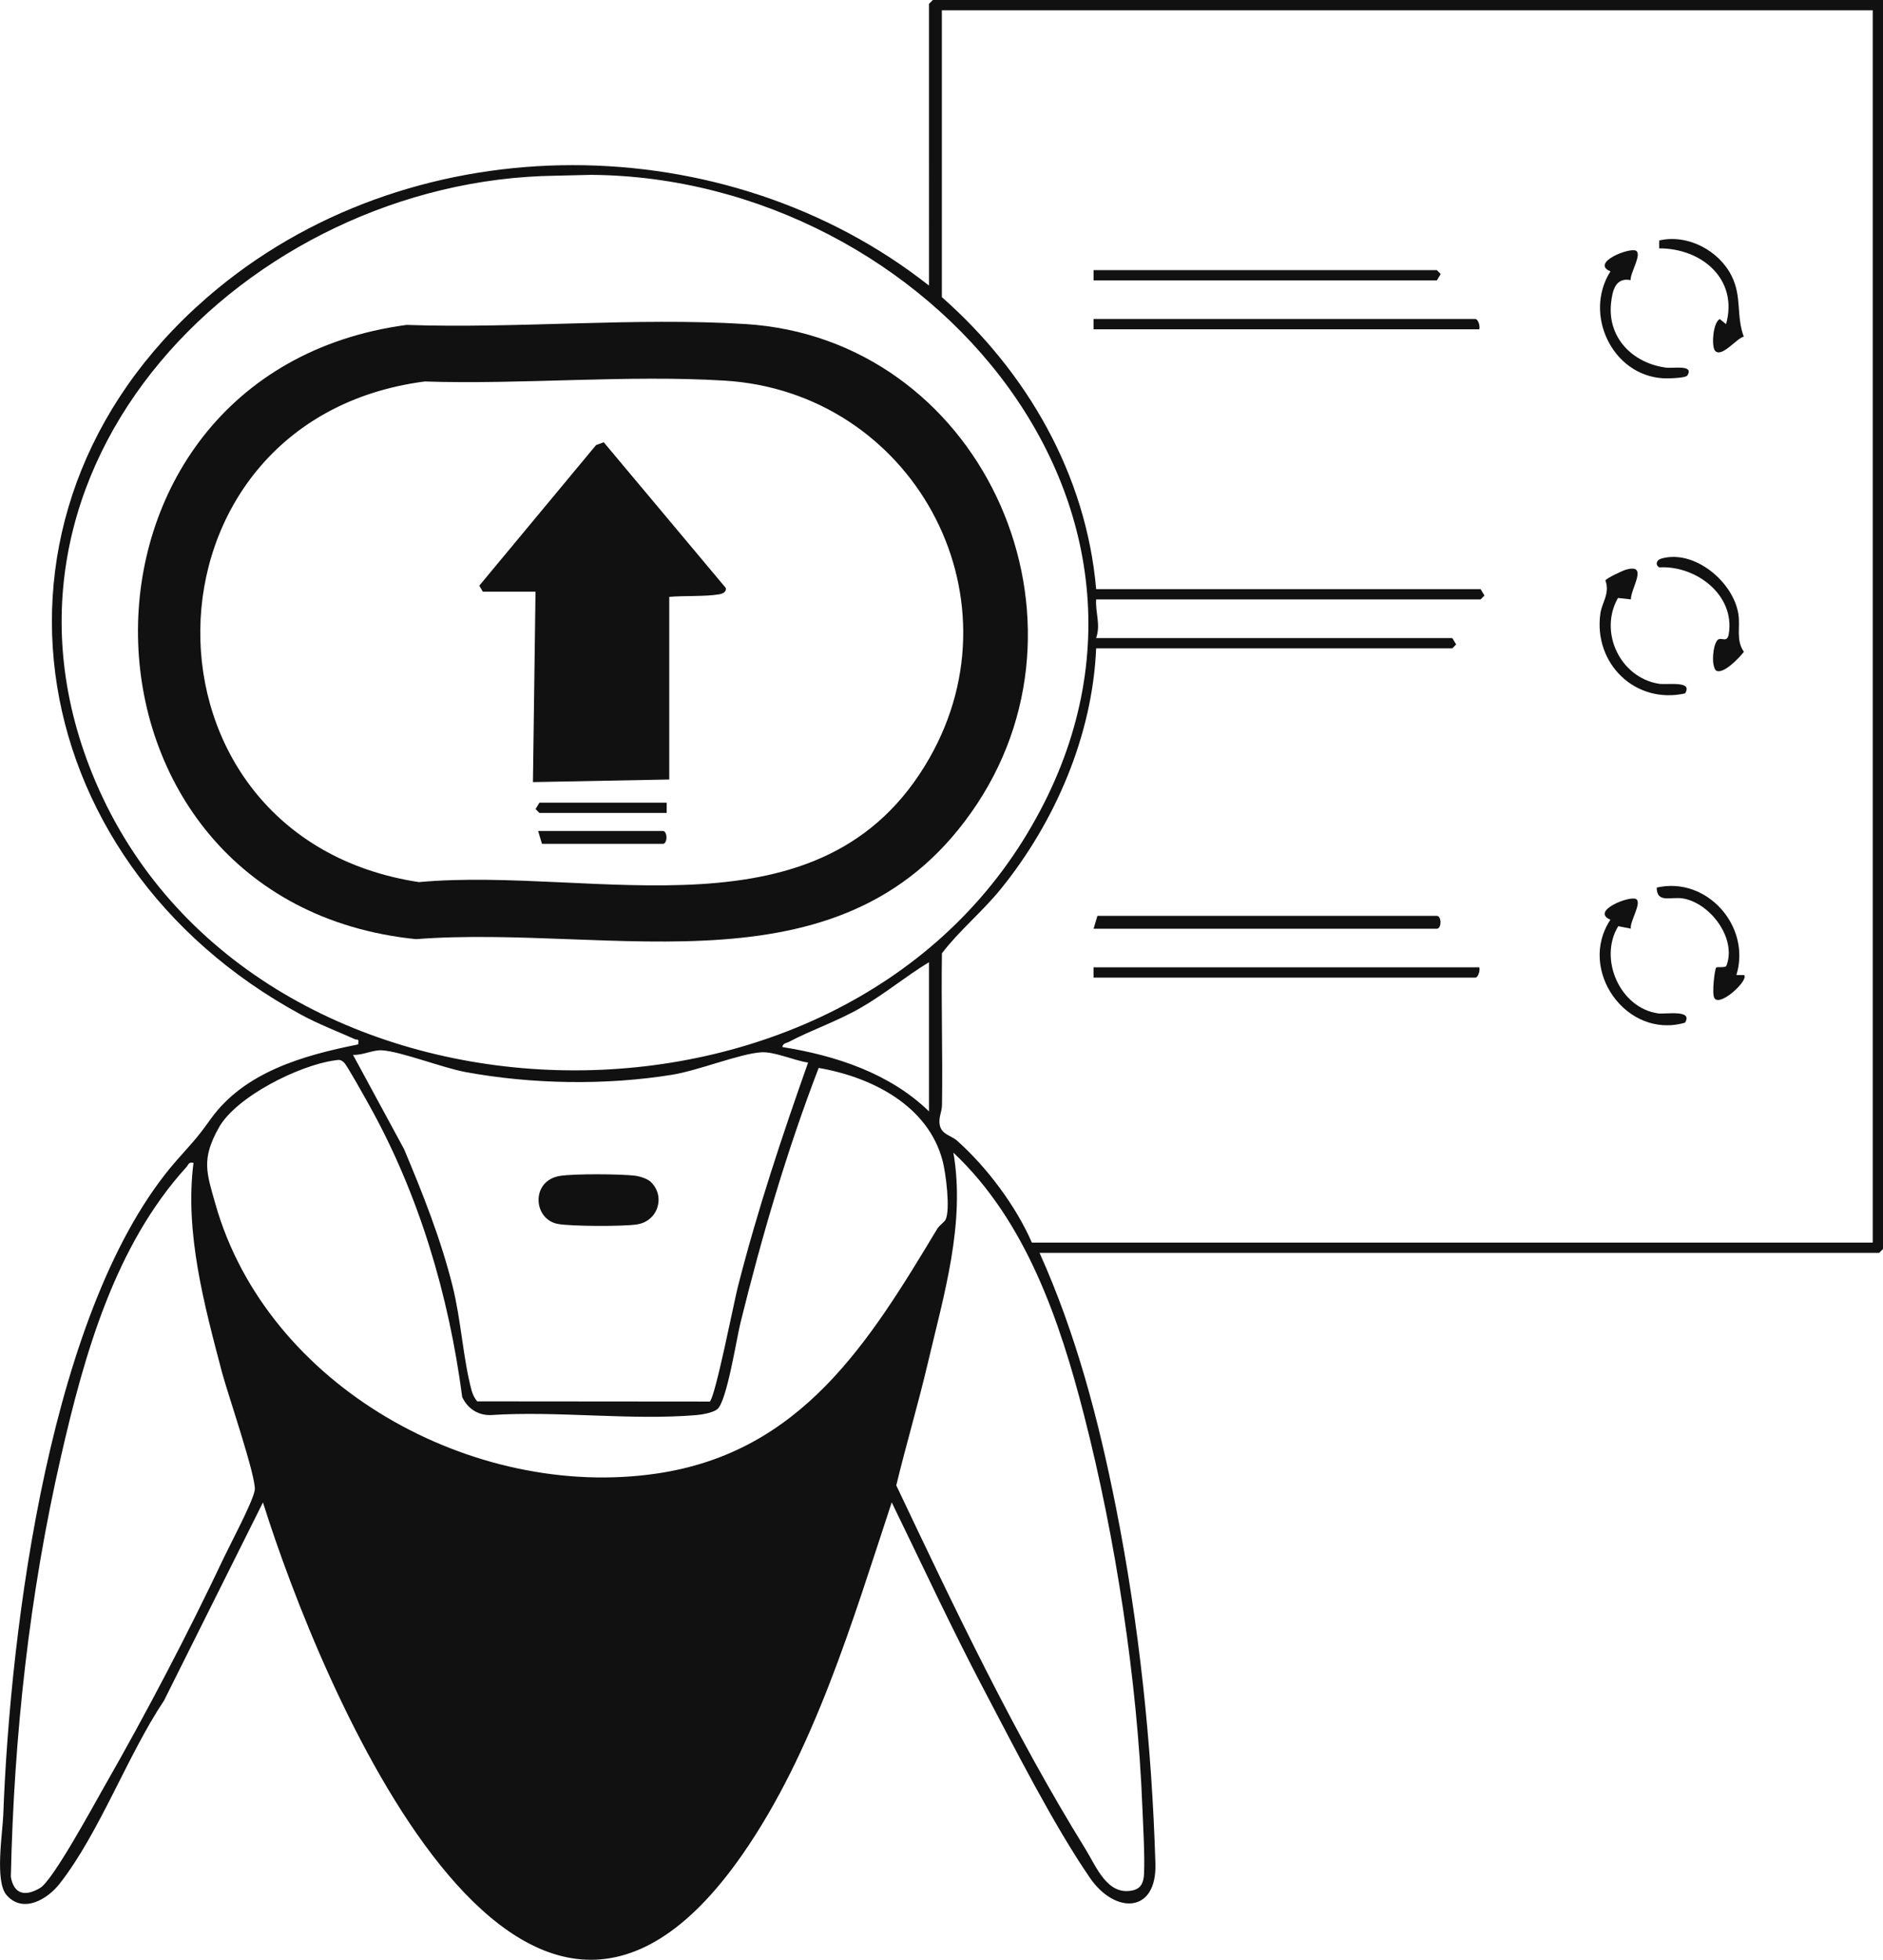 <svg xmlns="http://www.w3.org/2000/svg" id="Layer_2" data-name="Layer 2" viewBox="0 0 664.75 691.55"><defs><style>      .cls-1 {        fill: #111;      }    </style></defs><g id="Layer_1-2" data-name="Layer 1"><g><path class="cls-1" d="M664.75,0v440.73l-1.36,1.36h-296.4c12.86,28.55,20.86,58.98,26.95,89.7,8.19,41.3,12.68,83.83,13.95,125.87.53,17.54-14.23,17.89-23.12,4.95-12.99-18.92-26.43-45.54-37.31-66.18-11.49-21.79-21.86-44.18-32.66-66.3-13.8,41.73-27.4,87.91-52.74,124.29-78.37,112.56-149.33-60.89-169.23-124.28l-34.92,69.91c-12.9,19.28-22.83,46.82-36.94,64.73-4.29,5.45-12.83,10.51-18.62,3.96-4.27-4.82-1.44-21.83-1.2-28.32,2.47-66.08,16.64-180.31,61.27-231.04,5.39-6.12,6.95-7.5,11.89-14.43,11.92-16.71,32.89-22.58,52.12-26.41.36-2.33-.2-1.41-1.28-1.9-6.31-2.83-12.59-5.21-18.72-8.52C5.37,303.47-14.5,176.8,76.98,101.7c70.86-58.17,179.38-57.33,250.98-.93V1.36l1.36-1.36h335.43ZM661.12,3.63h-328.62v101.22c29.99,26.4,50.96,62.56,54.47,103.03h135.72l1.36,2.26-1.36,1.38h-135.72c-.29,4.87,1.65,8.82,0,13.62h125.73l1.36,2.26-1.36,1.38h-125.73c-1.3,30.7-14.45,61.18-33.61,84.85-6.52,8.05-14.67,14.68-20.83,22.74-.29,17.85.3,35.73.02,53.58-.04,2.44-1.3,4.47-.8,7,.69,3.46,3.97,3.62,6.23,5.64,10.53,9.42,20.68,22.97,26.3,35.88h296.85V3.63ZM196.14,62c-108.42,1.37-209.69,102.71-162.47,213.68,54.26,127.5,254.94,136.56,327.34,21.1,71.25-113.62-33.39-234.26-152.4-235.08l-12.48.3ZM327.96,392.17v-52.65c-8.29,5.04-15.78,11.33-24.23,16.16s-17.2,7.72-25.25,11.97c-.84.44-2.17.44-2.26,1.82,18.73,2.96,37.96,9.26,51.74,22.7ZM285.28,374.94c-4.85-.68-11.94-3.97-16.68-3.62-7.6.56-22.07,6.41-31.21,7.9-23.44,3.81-49.68,3.38-73.02-.93-8.22-1.52-22.89-7.29-29.54-7.68-3.25-.19-6.84,1.82-10.21,1.6l18.02,33.26c6.62,15.71,12.95,31.66,17.11,48.25,3.02,12.02,3.71,25.58,6.72,36.86.39,1.46,1.03,2.75,1.99,3.9l82.11.07c1.9-1.35,8.53-35.03,9.91-40.47,6.84-26.86,15.56-53.04,24.79-79.12ZM253.26,497.21c-1.49,1.28-5.39,1.95-7.42,2.12-23.24,1.95-49.16-1.57-72.7,0-4.48.07-8.1-2.35-9.97-6.37-4.72-35.93-15.26-71.58-32.96-103.21-1.33-2.38-7.67-13.81-8.77-14.83-1.28-1.19-1.86-.94-3.4-.73-12.2,1.66-34.61,12.65-40.8,23.73s-4.37,15.77-1.19,26.95c18.28,64.38,91.07,104.62,155.89,95.07,50.93-7.5,74.78-46.16,98.9-86.29.82-1.36,2.56-2.39,3.01-3.35,1.68-3.64.05-16.4-1.08-20.68-5.13-19.59-25.16-29.6-43.76-32.79-11.27,29.34-20.07,59.43-27.61,89.96-1.42,5.76-4.79,27.56-8.14,30.44ZM336.57,406.71c4.31,24.97-3.37,50.22-9.06,74.43-3.39,14.41-7.63,28.61-11.1,42.99,20.61,43.44,41.44,87.35,66.76,128.28,3.89,6.29,7.73,16.66,16.75,14.62,3.03-.69,3.83-2.97,3.96-5.84.29-6.67-.31-16.48-.59-23.45-1.75-44.63-9.47-95.06-20.57-138.29-8.58-33.42-20.52-68.6-46.15-92.73ZM68.32,410.33c-1.75-.43-1.75.64-2.55,1.52-25.24,27.79-35.98,66.05-44.21,101.95-11.16,48.66-16.65,98.49-17.73,148.47,1.09,6.3,5.2,6.98,10.34,3.91,4.58-2.73,18.8-29.04,22.53-35.56,14.94-26.1,29.51-53.89,42.38-81.08,2.39-5.04,10.14-19.5,10.85-23.71s-9.66-34.37-11.56-41.59c-6.24-23.71-13.2-49.31-10.06-73.91Z"></path><path class="cls-1" d="M386.06,327.71l1.36-4.54h119.83c1.71,0,1.71,4.54,0,4.54h-121.19Z"></path><path class="cls-1" d="M522.22,116.2h-136.17v-3.63h134.81c.96,0,1.73,2.58,1.36,3.63Z"></path><path class="cls-1" d="M522.22,341.33c.37,1.05-.4,3.63-1.36,3.63h-134.81v-3.63h136.17Z"></path><polygon class="cls-1" points="386.06 98.95 386.06 95.32 507.25 95.32 508.6 96.69 507.25 98.95 386.06 98.95"></polygon><path class="cls-1" d="M575.69,98.85c-5.36-1.06-6.46,3.63-6.94,8.06-1.34,12.3,7.64,21.25,19.39,22.81,2.65.35,9.95-1.15,7.56,2.75-.6.98-7.04,1.11-8.6,1.01-18.05-1.08-28.13-22.72-18.57-37.72-7.23-3.06,6.94-8.63,9.08-7.26,2.1,1.35-2.26,8.05-1.93,10.36Z"></path><path class="cls-1" d="M575.76,327.69l-4.47-.88c-7.05,11.51.61,28.93,14.11,30.78,2.64.36,12.39-1.48,9.46,3.27-20.66,6.02-38.11-18.66-26.34-36.33-7.22-3.07,6.95-8.64,9.09-7.27s-2.41,8.06-1.86,10.44Z"></path><path class="cls-1" d="M575.76,211.5l-4.57-.5c-6.84,12.02.73,28.01,14.34,30.26,3.13.52,12.26-1.23,9.34,3.42-17.53,3.9-32.32-10.47-29.91-28.09.56-4.09,3.47-7.11,1.8-11.75.24-.78,6.07-3.48,7.17-3.8,8.24-2.41,1.74,6.61,1.82,10.47Z"></path><path class="cls-1" d="M613,344.05h2.73c1.75,1.77-8.43,11.27-10.46,8.2-1.06-1.42.09-10.35.58-10.81.46-.42,2.61.13,3.56-.51,3.9-9.6-5.57-22.24-15.23-23.89-4.38-.75-9.26,1.84-9.32-3.84,17.63-4.08,33.43,13.61,28.14,30.85Z"></path><path class="cls-1" d="M615.61,118.81c-2.46.38-8.14,8.05-10.35,4.68-1.09-2.38-.39-9.74,1.85-10.91l2.24,1.8c4.4-15.82-8.54-26.77-23.62-26.74v-2.78c10.02-2.36,21.15,3.54,25.61,12.57,3.66,7.42,1.52,13.95,4.26,21.38Z"></path><path class="cls-1" d="M586.37,197.14c11.72-3.47,25.59,8.17,27.33,19.59.72,4.72-.94,9.13,1.94,13.27-1.46,1.93-7.46,8.34-9.94,6.53-1.63-2.1-1-8.65.51-10.54,1.26-1.57,3.5,1.21,4.08-2.21,2.33-13.89-11.65-24.32-24.54-23.58-1.59-.99-.84-2.63.63-3.06Z"></path><path class="cls-1" d="M143.49,114.65c39.16,1.35,80.71-2.71,119.61-.31,82.4,5.07,126.81,101,81.94,169.17-45.77,69.53-128.03,42.49-198.22,47.88-128.9-13.14-131.59-199.47-3.32-216.74ZM149.84,134.62c-104.25,13.68-106.11,160.8-1.96,176.64,62.33-5.67,142.61,22.16,180.24-43.76,33.08-57.95-6.37-129.16-72.29-133.19-34.47-2.11-71.28,1.43-105.98.3Z"></path><path class="cls-1" d="M229.64,416.96c5.41,5.02,2.75,13.94-4.77,15.09-4.88.75-23.06.7-27.87-.16-8.88-1.59-9.7-15.36.75-16.97,5.12-.79,20.95-.68,26.29-.08,1.64.18,4.42,1.03,5.6,2.12Z"></path><path class="cls-1" d="M170.45,208.79l-1.25-2.13,41.21-49.59,2.72-1.02,43.09,51.41c.32,1.37-1.07,2.03-2.26,2.24-5.01.86-12.44.44-17.7.91v64.45l-48.12.91.91-67.18h-18.61Z"></path><path class="cls-1" d="M189.97,293.22h44.03c1.71,0,1.71,4.54,0,4.54h-42.67l-1.36-4.54Z"></path><polygon class="cls-1" points="235.36 283.23 235.36 286.86 190.43 286.86 189.07 285.49 190.43 283.23 235.36 283.23"></polygon></g></g></svg>